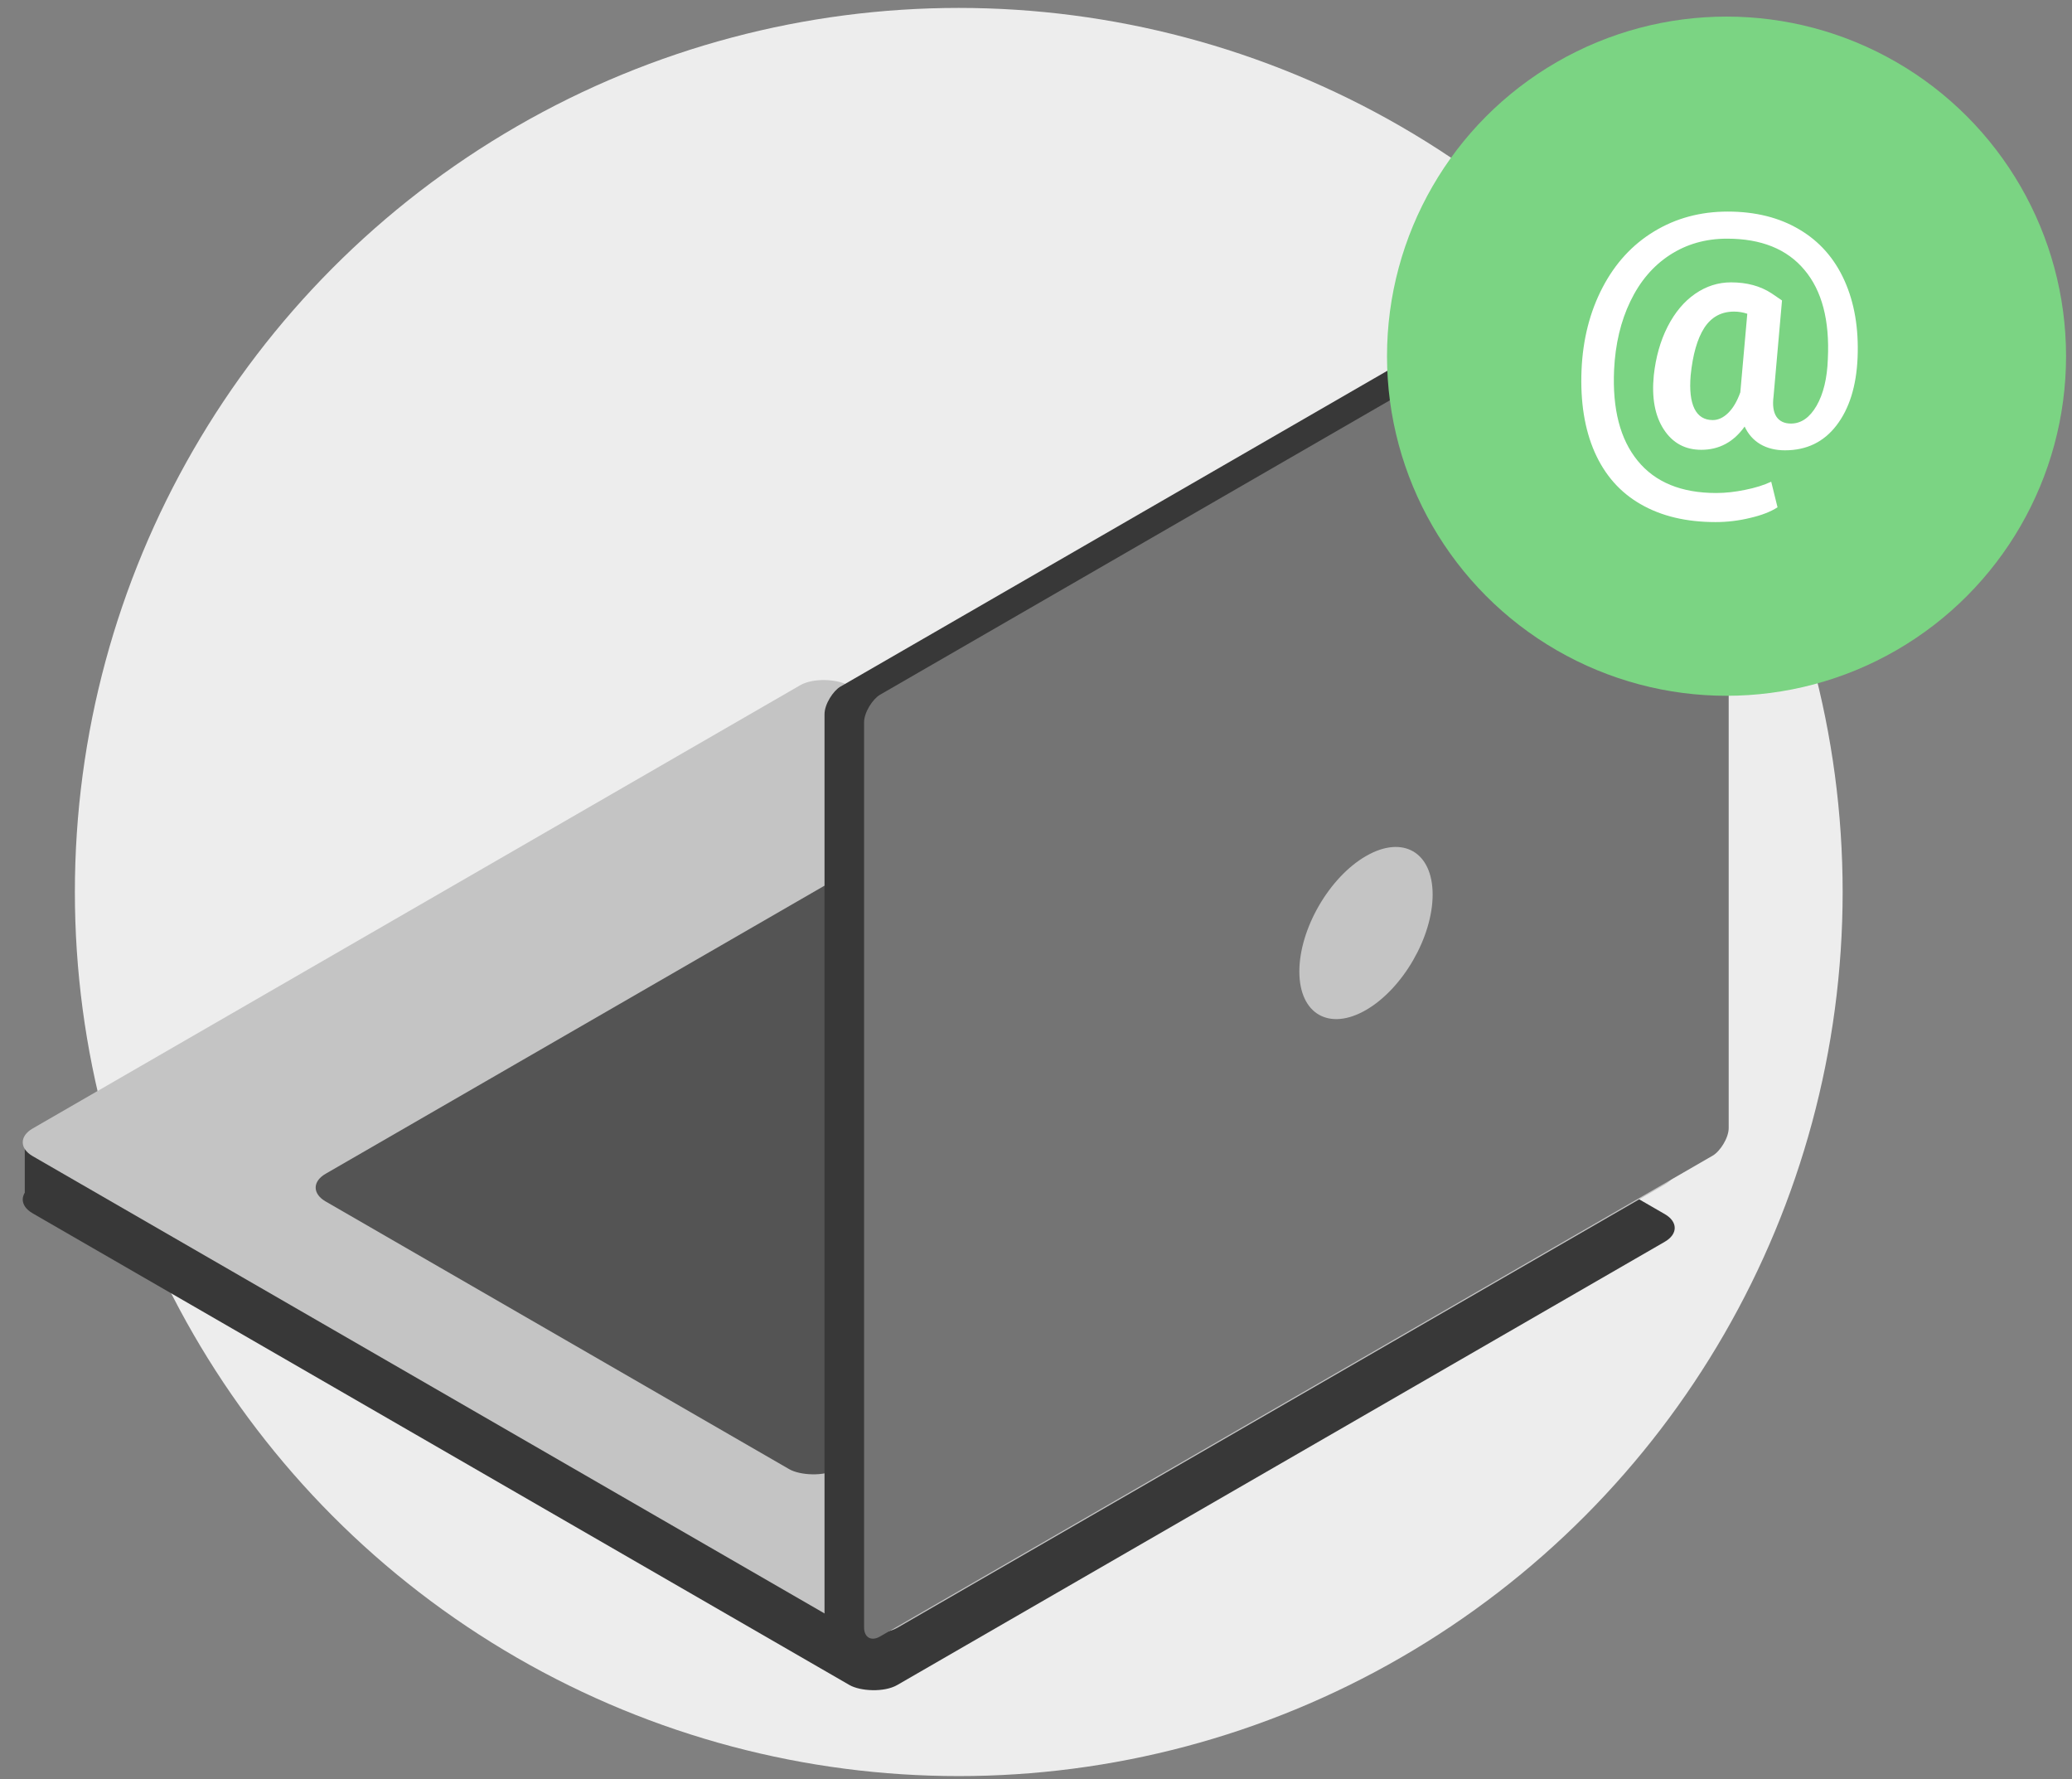 <svg width="205" height="176" viewBox="0 0 205 176" fill="none" xmlns="http://www.w3.org/2000/svg">
<rect x="0" y="0" width="205" height="176" fill="#808080" stroke="none"/>
<circle cx="94.858" cy="88.234" r="87.45" fill="#EDEDED"/>
<path d="M2.451 118.247V112.436L7.408 112.949L7.009 118.589L2.451 118.247Z" fill="#383838"/>
<rect width="93.155" height="98.781" rx="2.732" transform="matrix(0.866 -0.5 0.866 0.5 0.863 118.65)" fill="#383838"/>
<rect width="93.155" height="98.781" rx="2.732" transform="matrix(0.866 -0.5 0.866 0.5 0.863 112.993)" fill="#C4C4C4"/>
<rect width="80.903" height="58.428" rx="2.732" transform="matrix(0.866 -0.5 0.866 0.5 29.846 117.474)" fill="#545454"/>
<rect width="93.155" height="98.781" rx="1.821" transform="matrix(-4.37114e-08 1 -0.866 0.5 167.121 19.435)" fill="#383838"/>
<path d="M82.246 161.249L86.268 162.085L85.574 158.855L82.056 159.018L82.246 161.249Z" fill="#383838"/>
<rect width="93.155" height="98.781" rx="1.821" transform="matrix(-4.37114e-08 1 -0.866 0.5 171.034 20.242)" fill="#747474"/>
<circle r="7.614" transform="matrix(0.866 -0.5 2.20305e-08 1 135.149 92.292)" fill="#C4C4C4"/>
<circle cx="170.82" cy="35.233" r="33.592" fill="#7BD483"/>
<path d="M183.786 35.39C183.665 38.194 182.969 40.424 181.699 42.078C180.439 43.721 178.741 44.543 176.605 44.543C175.662 44.543 174.846 44.34 174.156 43.935C173.477 43.529 172.962 42.949 172.611 42.193C171.516 43.727 170.086 44.493 168.322 44.493C166.723 44.493 165.485 43.82 164.609 42.472C163.732 41.125 163.404 39.345 163.623 37.132C163.82 35.324 164.275 33.719 164.987 32.317C165.71 30.904 166.619 29.819 167.714 29.063C168.81 28.307 169.993 27.93 171.264 27.93C172.83 27.93 174.167 28.291 175.273 29.014L176.309 29.721L175.471 39.219C175.361 40.084 175.454 40.747 175.75 41.207C176.057 41.667 176.539 41.897 177.196 41.897C178.204 41.897 179.047 41.311 179.727 40.139C180.406 38.956 180.778 37.411 180.844 35.505C181.03 31.682 180.258 28.746 178.527 26.697C176.807 24.637 174.255 23.608 170.87 23.608C168.755 23.608 166.871 24.145 165.217 25.218C163.562 26.292 162.259 27.82 161.306 29.803C160.353 31.775 159.816 34.037 159.695 36.59C159.52 40.468 160.298 43.464 162.029 45.578C163.76 47.703 166.351 48.766 169.801 48.766C170.711 48.766 171.664 48.662 172.661 48.454C173.658 48.257 174.518 47.988 175.241 47.649L175.865 50.179C175.197 50.617 174.293 50.968 173.154 51.231C172.025 51.505 170.886 51.642 169.736 51.642C166.844 51.642 164.379 51.056 162.341 49.883C160.303 48.722 158.781 47.002 157.773 44.724C156.776 42.456 156.343 39.745 156.475 36.59C156.606 33.566 157.296 30.855 158.545 28.455C159.794 26.056 161.492 24.205 163.639 22.901C165.797 21.587 168.229 20.929 170.935 20.929C173.685 20.929 176.051 21.521 178.034 22.704C180.017 23.876 181.501 25.558 182.487 27.749C183.473 29.94 183.906 32.487 183.786 35.39ZM167.271 37.132C167.15 38.578 167.276 39.679 167.649 40.435C168.021 41.18 168.624 41.552 169.456 41.552C169.993 41.552 170.503 41.317 170.985 40.846C171.467 40.374 171.866 39.695 172.184 38.808L172.874 31.035C172.447 30.893 172.009 30.822 171.56 30.822C170.3 30.822 169.319 31.358 168.618 32.432C167.928 33.506 167.479 35.072 167.271 37.132Z" fill="white"/>
</svg>
